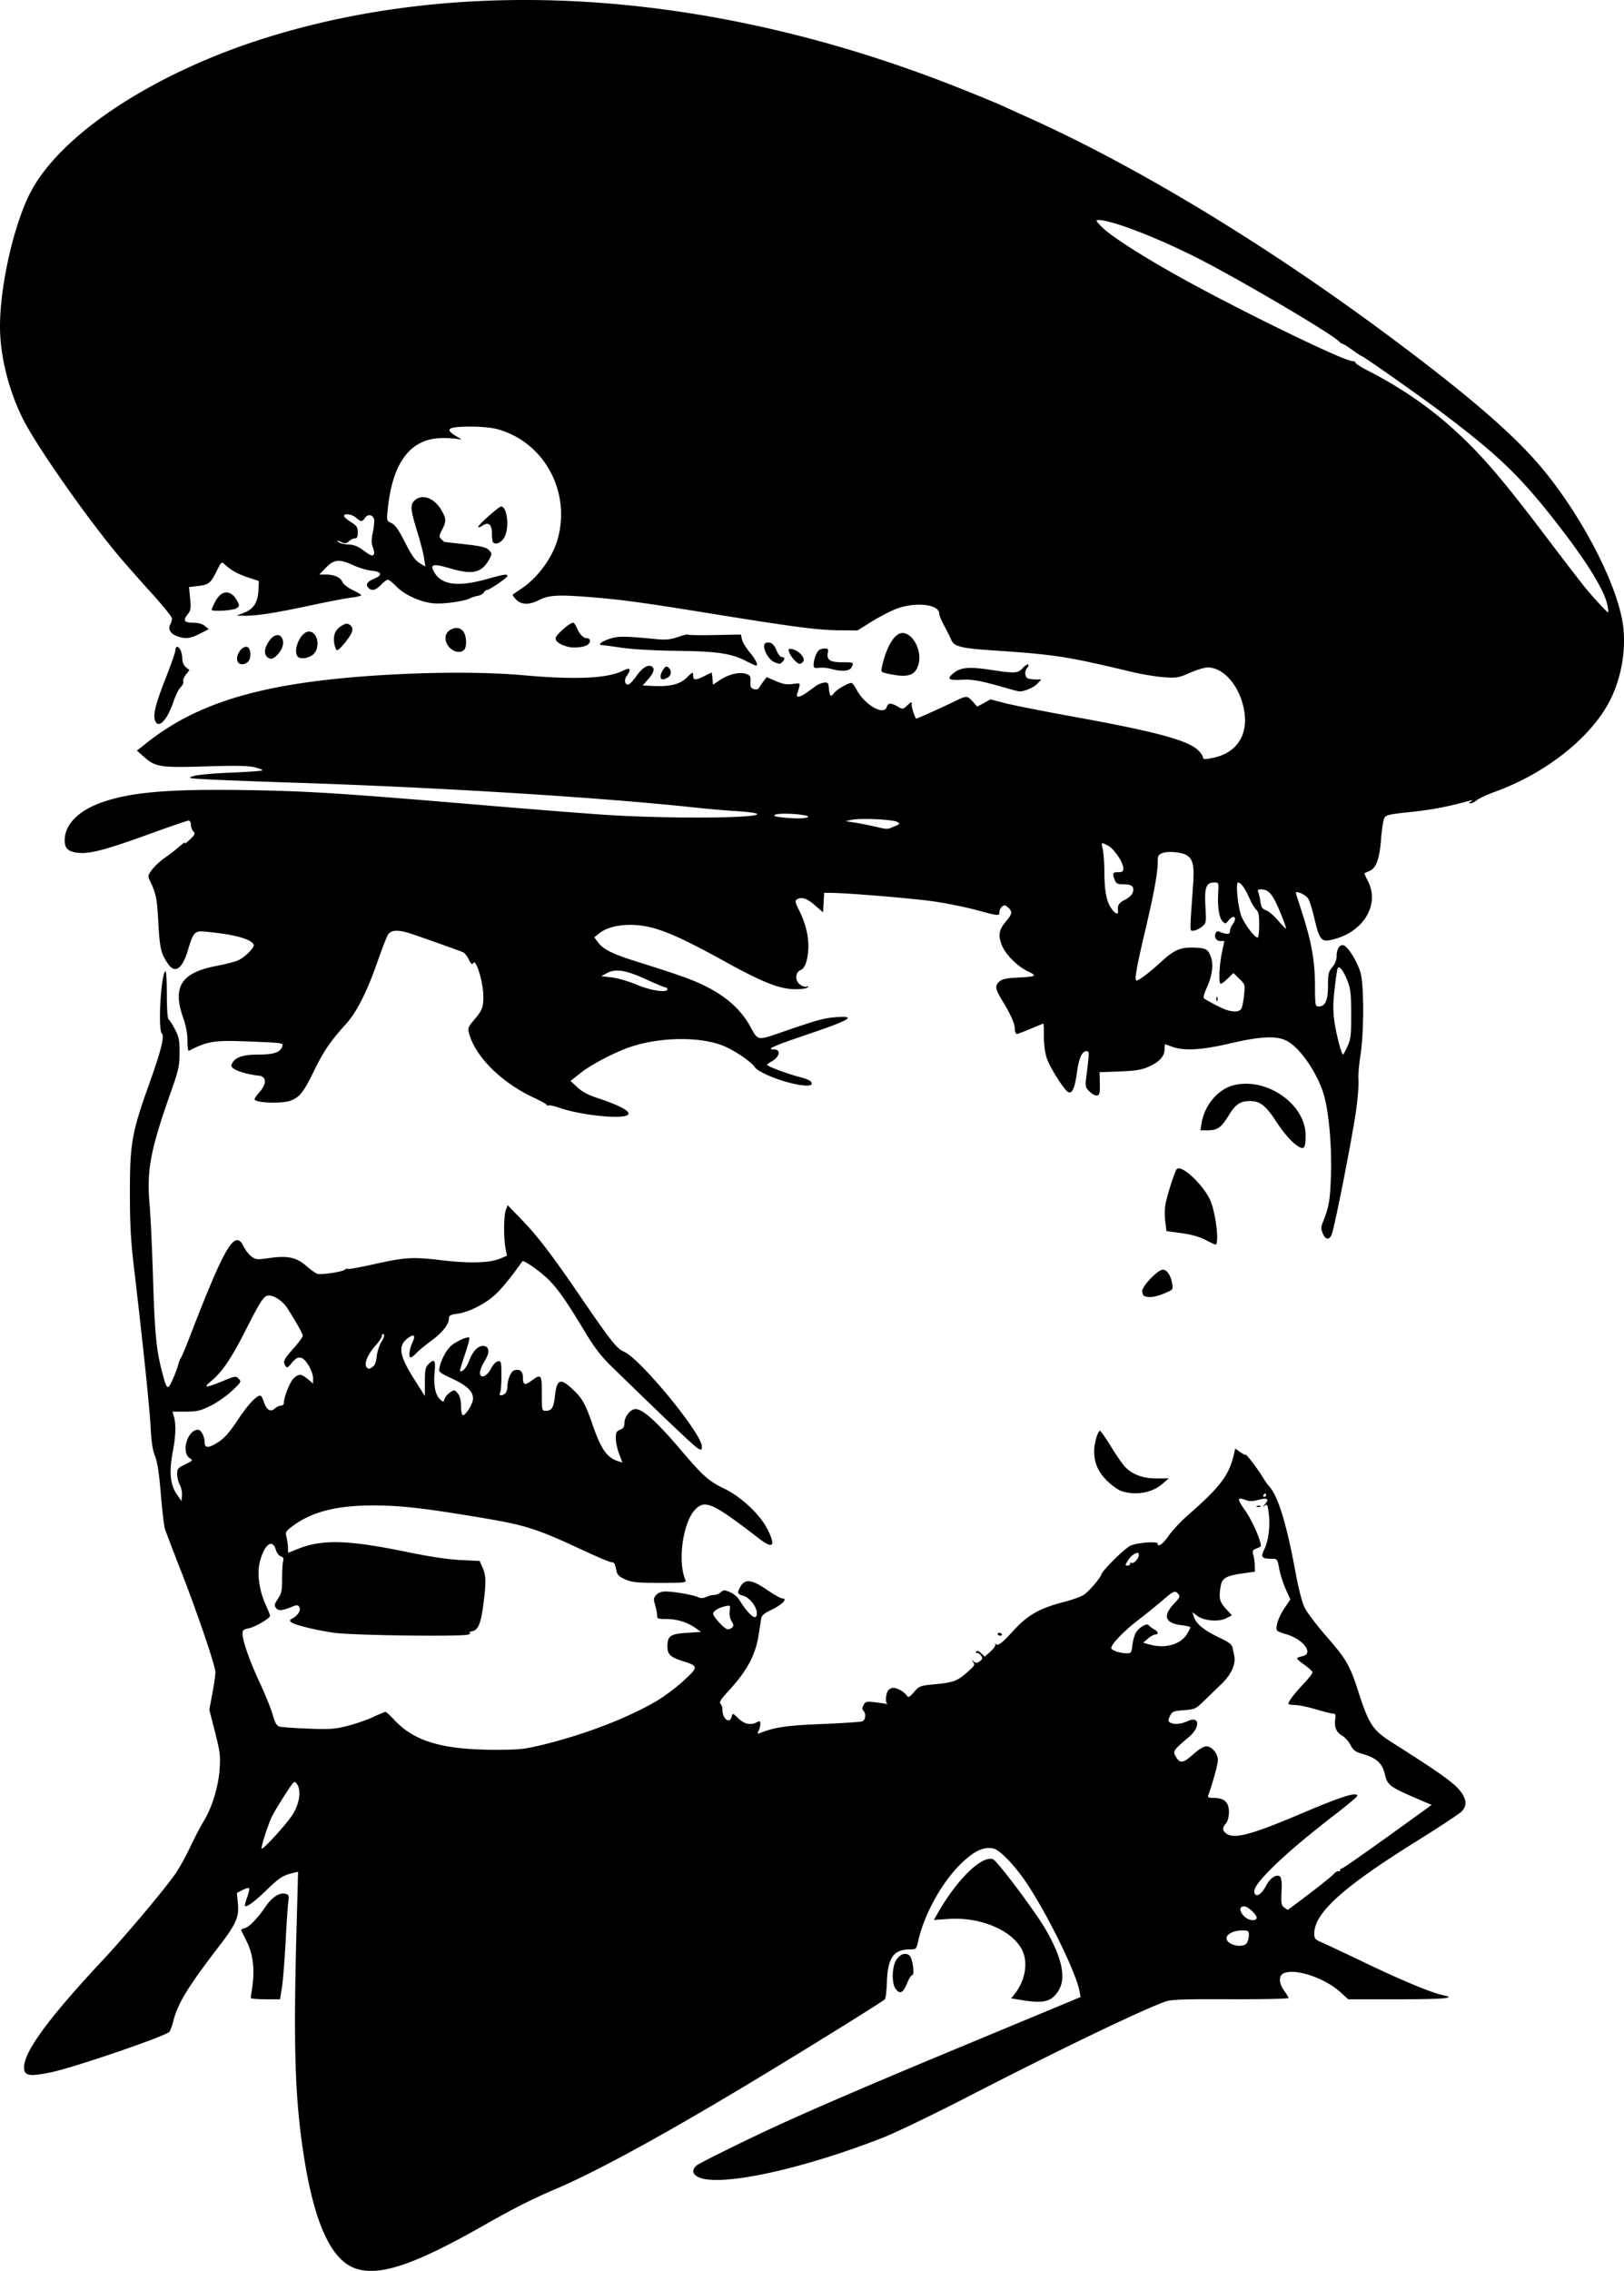<svg xmlns="http://www.w3.org/2000/svg" width="864.559" height="1208.594" viewBox="0 0 810.524 1133.057"><path d="M177.697 1131.936c-12.352-3.986-20.884-22.565-26.17-56.988-4.368-28.453-5.14-53.676-3.49-114.158l.733-26.878-2.487.603c-5.158 1.25-6.775 2.287-13.131 8.423-6.17 5.956-10.085 8.834-10.903 8.016-.2-.2.297-2.15 1.106-4.332.808-2.182 1.234-4.203.947-4.49-.288-.288-1.77.123-3.296.91l-2.771 1.433.505 5.411c.62 6.642-.947 10.19-9.294 21.04-15.617 20.3-20.684 28.585-22.97 37.562-.632 2.48-1.516 4.869-1.965 5.31-2.384 2.347-47.691 17.828-59.028 20.17-10.986 2.27-13.477 1.8-13.477-2.543 0-7.773 12.392-24.643 39.083-53.201 11.901-12.734 31.603-36.192 36.7-43.698 1.892-2.784 5.089-8.58 7.104-12.878 2.016-4.3 5.068-10.135 6.782-12.968 4.241-7.01 7.37-17.321 7.955-26.221.424-6.44.138-8.677-2.343-18.367l-2.825-11.033 1.547-8.218c.852-4.52 1.518-9.284 1.48-10.587-.097-3.419-9.146-29.967-17.358-50.924-3.886-9.916-7.42-19.189-7.854-20.606-.434-1.416-1.341-9.234-2.017-17.372-.862-10.394-1.725-16.014-2.902-18.888-1.186-2.896-1.825-7.103-2.187-14.395-.473-9.527-3.771-41.112-8.427-80.705-1.473-12.522-1.917-21-1.91-36.489 0-24.283.997-29.878 9.406-53.396 6.182-17.286 7.98-24.405 6.53-25.855-1.989-1.99-.51-28.696 1.718-31.031.467-.49.779 4.039.779 11.325 0 7.319.347 12.356.874 12.682.481.297 1.916 2.542 3.189 4.987 1.99 3.826 2.31 5.465 2.29 11.745-.028 6.586-.466 8.553-4.568 20.176-9.958 28.212-11.902 38.542-10.405 55.29.489 5.478 1.263 21.938 1.718 36.576.863 27.705 1.62 35.784 4.355 46.478 2.524 9.869 2.917 10.186 5.474 4.42 1.197-2.698 2.434-5.982 2.748-7.297.314-1.314.89-2.8 1.281-3.3.39-.5 2.458-5.433 4.594-10.96 17.646-45.657 22.506-53.735 26.863-44.656.83 1.73 2.555 3.917 3.832 4.862 2.164 1.599 2.803 1.649 9.315.728 8.823-1.248 13.182-.266 18.19 4.093 2.011 1.75 4.369 3.446 5.24 3.767 1.863.689 12.51-.87 13.917-2.036.533-.443 1.172-.604 1.42-.357.246.246 5.761-.733 12.255-2.177 16.46-3.662 19.854-3.875 34.403-2.16 14.178 1.672 23.923 1.414 29.238-.774l3.525-1.45-.698-3.606c-1.01-5.223-.923-16.405.15-19.218l.922-2.417 7.034 7.298c8.142 8.447 15.048 17.507 29.775 39.065 14.525 21.26 17.73 25.297 21.246 26.766 7.99 3.34 38.835 40.835 38.835 47.21 0 1.873-.18 1.972-1.932 1.048-1.66-.875-16.25-14.714-43.143-40.92-4.892-4.767-8.474-9.355-12.45-15.94-10.08-16.704-14.016-22.393-18.845-27.238-4.223-4.238-12.623-10.13-13.222-9.275-5.242 7.47-10.01 13.345-13.421 16.535-5.025 4.7-13.303 8.879-19.118 9.65-3.328.442-4.078.858-4.078 2.261 0 2.996-3.215 7.076-8.815 11.188-2.984 2.19-6.346 4.962-7.47 6.16-1.125 1.196-2.363 2.175-2.753 2.175-1.198 0-.787-4.07.732-7.258 1.8-3.771.966-4.752-2.1-2.47-5.242 3.903-4.503 8.671 3.23 20.855l5.156 8.12v-7.047c0-5.904.278-7.327 1.717-8.765 3.07-3.07 3.727-2.214 3.141 4.089-.607 6.533.375 11.254 2.796 13.445 1.555 1.408 1.662 1.392 2.207-.323.314-.992 1.558-2.45 2.764-3.24 2.104-1.378 2.257-1.356 3.798.548 1.074 1.326 1.607 3.358 1.607 6.13 0 2.281.365 4.373.812 4.65 1.197.74 5.198-5.582 5.198-8.212 0-3.605-3-6.476-10.367-9.924-6.745-3.158-6.856-3.26-6.301-5.833.796-3.694 3.27-8.3 5.65-10.52 2.318-2.162 8.374-4.901 9.141-4.134.284.283-.696 4.068-2.176 8.413-1.479 4.344-2.58 8.008-2.446 8.142 1.006 1.006 3.279-1.552 4.654-5.238 1.894-5.077 5.013-7.91 7.751-7.041 2.436.773 2.33 3.486-.303 7.76-1.164 1.889-2.128 4.33-2.142 5.426-.046 3.314 3.41 2.064 5.504-1.992 1.03-1.992 2.494-3.538 3.488-3.68 1.6-.23 1.713.249 1.709 7.297 0 4.15-.314 8.027-.695 8.618-.9 1.398 1.283 1.433 2.674.043.566-.567 1.03-2.055 1.03-3.306 0-3.508 1.694-7.561 3.385-8.098 2.74-.87 4.342.408 4.342 3.46 0 3.826.91 4.172 4.332 1.647 4.79-3.534 5.112-3.127 5.112 6.468 0 8.468.03 8.586 2.041 8.586 2.895 0 3.836-1.541 4.49-7.355.942-8.39 2.626-9.123 8.508-3.702 5.092 4.694 6.554 7.244 10.237 17.863 4.365 12.585 7.235 16.633 13.076 18.445l1.863.578-1.648-4.338c-.907-2.386-1.648-5.889-1.648-7.785 0-2.886.348-3.578 2.146-4.262 1.606-.61 2.146-1.44 2.146-3.297 0-3.199 2.997-7.006 5.514-7.006 3.68 0 10.707 6.346 22.819 20.606 10.844 12.767 13.798 15.397 21.376 19.033 8.629 4.14 18.032 12.985 21.767 20.473 4.157 8.336 2.72 9.873-4.228 4.524-22.861-17.6-26.733-19.428-31.555-14.898-6.378 5.992-9.355 26.084-5.257 35.475.61 1.394-.301 1.502-12.672 1.502-11.31 0-13.92-.254-17.237-1.675-2.971-1.274-4.034-2.25-4.435-4.078-.904-4.113-1.15-4.55-2.563-4.55-.756 0-6.853-2.551-13.55-5.67-23.989-11.174-28.989-12.777-51.72-16.583-28.521-4.774-40.078-6.08-53.834-6.08-17.809 0-30.23 3.132-39.576 9.976-3.902 2.857-4.128 3.229-3.507 5.769.365 1.493.696 3.887.736 5.319l.072 2.604 4.925-1.99c12.055-4.869 25-4.503 54.316 1.538 11.134 2.294 20.54 3.706 26.752 4.015l9.58.477 1.475 3.27c1.718 3.81 1.828 7.09.57 17.102-1.36 10.815-2.618 14.03-5.753 14.7-1.416.304-1.995.622-1.287.707.829.1.603.432-.631.928-2.809 1.13-57.562.437-66.766-.845-9.16-1.275-19.941-3.923-21.609-5.307-.986-.818-.872-1.148.673-1.936 2.671-1.361 4.296-4.117 3.34-5.664-.674-1.09-1.188-1.108-3.615-.123-5.05 2.05-6.885 2.188-8.043.604-.907-1.24-.745-1.978.993-4.538 1.769-2.607 2.076-4.085 2.086-10.022 0-3.83.235-7.795.508-8.812.361-1.345.04-1.994-1.181-2.381-.923-.293-2.034-1.776-2.47-3.297-1.72-5.996-6.096-2.308-8.15 6.87-1.247 5.574.043 14.011 3.178 20.778 1.152 2.485 2.094 4.875 2.094 5.31 0 1.284-7.521 5.677-10.757 6.284-2.397.45-2.98.954-2.98 2.576 0 3.6 3.491 13.549 8.612 24.538 2.754 5.912 5.668 13.126 6.476 16.03 1.08 3.887 1.946 5.427 3.278 5.838.995.307 7.421.774 14.279 1.037 10.913.42 13.373.252 19.716-1.353 3.987-1.008 9.72-2.99 12.74-4.403 3.022-1.414 5.829-2.57 6.238-2.57.41 0 2.328 1.717 4.262 3.816 10.008 10.856 24.113 15.054 50.63 15.066 11.866 0 14.47-.272 23.738-2.536 21.079-5.147 43.19-13.693 57.201-22.109 3.766-2.261 9.715-6.779 13.22-10.04 7.237-6.731 7.217-7.053-.598-9.535-6.217-1.973-7.727-3.392-7.727-7.257 0-5.323 1.408-6.333 9.563-6.862l7.179-.467-2.734-1.95c-3.998-2.852-9.303-4.49-14.545-4.49-4.139 0-4.614-.188-4.614-1.831 0-1.008-.448-3.325-.994-5.15-.862-2.875-.787-3.545.562-5.036.989-1.092 2.645-1.72 4.544-1.72 4.084 0 13.92 1.698 16.271 2.808 1.383.653 2.542.628 4.119-.09 1.207-.55 3.014-1 4.018-1 1.003 0 2.489-.603 3.302-1.338 1.317-1.192 1.808-1.2 4.508-.072 1.666.696 3.717 2.36 4.558 3.699 5.124 8.16 8.908 11.07 8.908 6.852 0-3.134-3.55-7.75-6.672-8.675-3.041-.902-3.25-1.389-1.785-4.172 2.356-4.476 5.63-4.2 13.46 1.136 3.461 2.357 6.841 4.287 7.513 4.287 3.264 0 .109 3.236-5.87 6.02-2.668 1.243-4.202 2.54-4.42 3.737-.183 1.008-.773 4.729-1.312 8.268-1.561 10.249-5.835 18.203-15.24 28.361-3.64 3.931-4.58 5.452-3.834 6.199.544.544.989 1.903.989 3.02 0 4.597 3.588 7.283 4.593 3.439.491-1.878.554-1.862 3.36.858 2.987 2.895 6.175 3.542 9.275 1.884 1.397-.748 1.66-.602 1.66.915 0 .992-.397 2.545-.882 3.452-.814 1.522-.7 1.579 1.503.738 6.97-2.659 13.022-3.5 30.288-4.203 10.152-.415 19.135-1.015 19.961-1.334 1.674-.646 2.014-3.834.565-5.284-.679-.678-.654-1.469.089-2.855.927-1.734 1.463-1.866 5.587-1.381 2.509.294 5.077.666 5.707.825.63.16.857.129.503-.07-.938-.525-.788-4.354.246-6.284.488-.914 1.755-1.66 2.813-1.66 2.073 0 5.723 2.163 6.89 4.082.552.909 1.35.451 3.447-1.974 2.674-3.094 2.9-3.174 11.301-3.992 8.945-.872 10.617-1.604 16.929-7.411 1.947-1.792 2.165-2.389 1.287-3.515-.909-1.166-.866-1.208.301-.298 1.087.847 1.687.814 3.005-.164 1.339-.994 1.46-1.513.654-2.775-.547-.855-1.445-1.447-1.996-1.317-.552.128-.74-.19-.419-.709.389-.628 1.2-.369 2.425.776l1.841 1.72 2.774-2.487c1.526-1.368 2.651-2.982 2.502-3.587-.149-.605-.109-.811.089-.457.897 1.605 2.909.158 8.854-6.365 7.26-7.967 13.061-11.235 25.763-14.513 3.982-1.028 8.292-2.614 9.578-3.523 2.599-1.839 8.094-8.259 8.538-9.976.514-1.986 11.374-12.792 14.452-14.379 3.047-1.571 13.737-2.405 13.737-1.072 0 2.038 2.69.094 5.485-3.964 1.758-2.551 5.975-7.071 9.373-10.044 16.6-14.525 20.897-20.256 23.297-31.075l.533-2.4 2.55 1.815c1.401.998 2.548 1.566 2.548 1.26 0-.886 5.73 6.516 8.312 10.741 1.3 2.125 2.871 4.387 3.493 5.026 4.31 4.434 8.73 18.72 13.04 42.154 1.649 8.965 3.381 15.71 4.741 18.46 1.178 2.383 5.972 8.714 10.653 14.069 10.073 11.523 11.9 14.668 16.071 27.657 5.32 16.56 7.205 19.39 17.098 25.652 25.347 16.043 31.969 20.89 34.826 25.488 2.183 3.516 2.101 6.189-.27 8.718-1.062 1.134-10.918 7.654-21.902 14.49-37.3 23.21-51.719 36.185-51.719 46.536 0 2.449.43 2.95 3.773 4.382 2.075.89 12.217 5.665 22.537 10.613 17.834 8.55 32.574 14.64 38.125 15.749 7.004 1.401.197 2.01-22.484 2.01h-25.017l-3.668-3.381c-7.992-7.368-23.294-12.402-28.777-9.468-2.326 1.245-2.11 5.036.486 8.555 1.18 1.6 2.146 3.24 2.146 3.646 0 .405-13.04.685-28.976.62-23.459-.093-29.63.124-32.41 1.137-12.844 4.68-53.972 24.5-99.165 47.785-16.763 8.638-35.695 17.74-42.07 20.227-40.326 15.736-80.404 24.404-91.464 19.783-3.387-1.415-3.895-3.67-1.347-5.975.897-.812 14.13-7.468 29.406-14.79 18.728-8.978 49.682-22.428 95.028-41.29l67.253-27.976-.573-3.086c-1.66-8.944-15.361-37.052-25.789-52.909-5.992-9.113-13.607-17.216-16.956-18.044-4.995-1.234-10.027 1.174-16.995 8.133-9.181 9.17-17.741 24.77-20.646 37.627-1.015 4.49-1.031 4.507-4.359 4.507-8.008 0-10.984 4.323-11.362 16.508-.132 4.199-.582 7.97-1.002 8.38-1.5 1.464-41.577 26.312-68.59 42.526-43.516 26.118-75.304 43.428-95.935 52.24-11.848 5.06-20.474 9.429-35.769 18.114-34.419 19.545-51.676 25.383-63.632 21.524zm444.717-162.67c.489-.914.889-2.653.889-3.864 0-2.022-.302-2.203-3.673-2.203-3.874 0-7.488 1.865-7.488 3.863 0 3.464 8.609 5.31 10.272 2.203zm4.7-11.991c.8-1.295-4.043-6.096-6.149-6.096-2.524 0-2.565 2.245-.089 4.881 1.87 1.99 5.34 2.666 6.237 1.215zm26.402-12.429c5.813-4.427 11.296-8.861 12.186-9.853.89-.992 1.952-1.597 2.36-1.344.41.252.745.052.745-.45 0-.5.376-.908.836-.908.684 0 15.611-10.532 41.222-29.084l3.66-2.652-4.185-1.788c-17.22-7.354-17.786-7.76-19.23-13.781-1.24-5.162-4.198-7.859-10.696-9.748-4-1.163-4.979-1.865-6.368-4.572-.903-1.758-2.835-3.893-4.294-4.745-2.875-1.678-3.927-4.308-3.336-8.336.288-1.964.043-2.565-1.04-2.565-.78 0-4.645-.966-8.59-2.146-3.943-1.181-8.648-2.147-10.453-2.147-1.806 0-3.283-.3-3.283-.668 0-1.177 2.742-4.783 7.442-9.785 2.518-2.68 4.578-5.297 4.578-5.813 0-.518-1.739-2.166-3.864-3.664-2.125-1.498-3.863-2.987-3.863-3.31 0-.321 1.159-.817 2.575-1.1 6.027-1.206.649-8.536-8.08-11.013-1.93-.548-3.848-1.288-4.262-1.646-1.342-1.16.314-6.602 3.406-11.197l3.02-4.489-2.29-5.103c-1.259-2.806-2.72-7.372-3.248-10.146-.952-5.012-.977-5.044-3.982-5.057-4.803-.029-5.388-.824-3.457-4.747 2.085-4.236 2.985-11.615 2.192-17.961-.545-4.362-.75-4.74-2.04-3.743-1.023.789-.964.555.206-.815 2.244-2.63 1.165-3.303-3.358-2.093-2.617.7-4.505.753-6.038.171-4.72-1.794-4.787-.917-.41 5.315 3.407 4.853 7.736 14.678 7.736 17.56 0 .197-1.006.742-2.236 1.21-1.936.736-2.146 1.165-1.561 3.198.371 1.292.701 3.7.734 5.353l.057 3.005-6.44.915c-7.942 1.128-9.976 2.337-10.635 6.32-.992 6-.608 7.694 2.533 11.172l3.06 3.386-2.77 1.433c-3.732 1.93-11.093 1.33-14.489-1.18l-2.5-1.85.89 2.558c1.199 3.437 5.046 6.537 12.544 10.107 4.957 2.36 6.33 3.432 6.705 5.23.26 1.244.628 3.02.817 3.945.842 4.112-1.537 9.328-6.387 14.004-2.636 2.541-6.66 6.426-8.94 8.633-3.926 3.797-4.455 4.035-9.867 4.442-5.266.395-5.81.624-6.895 2.894-.994 2.08-.995 2.581 0 3.207 1.857 1.176 5.576.89 8.876-.684 5.887-2.807 6.389 3.008.678 7.85-7.572 6.418-8.12 7.14-7.01 9.246 2.274 4.319 3.798 4.216 9.176-.62 2.702-2.43 5.104-3.864 6.47-3.864 2.719 0 5.732 3.649 5.732 6.94 0 1.959-2.947 12.595-4.9 17.683-.316.824.505 1.134 2.996 1.134 5.149 0 7.505 2.299 7.402 7.223-.05 2.36-.652 4.57-1.503 5.51-1.824 2.016-1.799 3.532.083 4.96 3.938 2.989 12.533.724 37.448-9.868 20.303-8.632 28.018-11.064 28.018-8.832 0 .39-4.926 4.52-10.947 9.176-14.903 11.528-25.203 20.284-32.39 27.537-6.61 6.671-8.685 9.812-7.874 11.924.814 2.123 3.647.194 5.74-3.906 1.967-3.858 5.396-6.013 7.006-4.403.556.557.882 2.946.752 5.515-.394 7.753-.27 8.698 1.308 9.85.843.617 1.628 1.121 1.746 1.121.118 0 4.97-3.623 10.783-8.05zm-26.081-193.44c.62-.25 1.36-.218 1.645.069.286.286-.223.488-1.126.45-1-.04-1.204-.242-.52-.518zM145.733 905.85c3.653-5.394 4.78-12.429 2.51-15.67-1.312-1.872-1.41-1.786-6.003 5.293-2.568 3.958-5.446 8.742-6.397 10.63-1.806 3.59-5.386 14.492-5.315 16.189.058 1.394 11.52-11 15.205-16.442zm419.452-85.135c.278-2.34 1.107-5.174 1.843-6.297 1.727-2.636 5.515-4.727 6.32-3.49.323.499 1.457 1.363 2.52 1.923 2.175 1.146 2.57 2.674.691 2.674-.682 0-2.314.924-3.626 2.053l-2.387 2.053 3.412.947c7.591 2.108 15.277-.072 18.416-5.218.952-1.562 1.733-3.085 1.734-3.385 0-.3-2.082-.805-4.631-1.124-8.158-1.02-9.27-4.718-3.291-10.956 2.571-2.684 2.876-3.39 1.948-4.508-1.651-1.989-2.316-1.722-8.057 3.24-2.905 2.512-8.451 6.989-12.324 9.948-6.693 5.116-13.135 11.824-13.135 13.677 0 1.123 4.02 2.564 7.393 2.65 2.573.065 2.689-.087 3.174-4.187zm-199.679-8.74c.727-.726.637-1.489-.352-2.999-.805-1.228-1.187-3.221-.971-5.066.349-2.99.31-3.033-2.239-2.473-3.062.672-5.468 2.063-6.01 3.472-.492 1.284 5.684 8.04 7.35 8.04.686 0 1.686-.438 2.222-.974zm198.556-31.794c0-.551.258-.743.574-.428.875.875 3.719-2.06 3.719-3.837 0-1.328-.303-1.427-2.005-.652-1.102.502-2.67 2.04-3.482 3.416-1.303 2.204-1.32 2.503-.144 2.503.735 0 1.337-.451 1.337-1.002zM89.756 740.928c-.736-1.423-1.338-3.882-1.338-5.464 0-2.572.422-3.082 3.986-4.813 3.905-1.897 3.948-1.962 2.146-3.225-4.246-2.973-.912-14.006 4.247-14.056 1.58-.029 3.358 3.409 3.358 6.467 0 2.901 2.194 2.732 7.152-.552 2.866-1.898 5.592-5.06 9.539-11.065 5.216-7.936 10.15-12.94 11.476-11.637.327.321 1.007 1.787 1.51 3.256 1.277 3.722 3.266 4.83 5.327 2.965.89-.807 2.266-1.467 3.055-1.467.789 0 1.435-.51 1.435-1.132 0-2.91 2.912-10.444 4.747-12.278 2.604-2.605 3.938-2.572 7.207.18l2.641 2.222v-2.776c0-1.55-1.042-4.427-2.36-6.514-2.909-4.603-5.208-4.866-8.315-.95-1.84 2.32-2.356 2.573-3.054 1.502-1.445-2.216-.998-3.222 3.856-8.661 2.597-2.911 4.722-5.797 4.722-6.415 0-1.038-2.443-5.449-7.48-13.504-2.25-3.602-6.536-6.613-9.418-6.618-2.452 0-3.87 2.124-11.735 17.598-7.057 13.885-11.7 20.713-17.08 25.113-4.303 3.52-2.853 3.534 5.595.057 6.367-2.621 6.74-2.678 8.156-1.234 1.41 1.438 1.238 1.743-3.44 6.124-2.706 2.535-7.536 5.883-10.731 7.439-5.004 2.437-6.716 2.831-12.343 2.841h-6.532l.737 2.57c1.106 3.856.895 9.727-.637 17.726-1.842 9.612-1.237 16.073 1.942 20.758l2.437 3.592.266-2.736c.146-1.505-.337-3.9-1.073-5.323zm542.133 5.054c0-.472-.17-.858-.379-.858s-.618.386-.91.858c-.291.473-.122.859.38.859.5 0 .909-.386.909-.859zm-443.87-69.214c.24-2.306 1.314-5.611 2.388-7.345 1.225-1.977 1.623-3.355 1.067-3.7-.488-.3-.887.055-.887.789 0 .735-1.35 2.83-3 4.657-3.975 4.4-6.041 9.268-4.646 10.948.88 1.06 1.282 1.066 2.833.04 1.292-.854 1.932-2.393 2.244-5.389zM510.962 998.1l-6.308-.988 1.83-2.32c5.272-6.682 6.753-15.747 3.588-21.953-5.023-9.846-20.933-16.495-36.79-15.376l-7.216.51 2.328-4.041c9.42-16.347 21.528-28.094 27.127-26.317 2.078.659 21.446 26.472 26.529 35.355 8.129 14.208 10.14 24.006 6.213 30.279-3.373 5.388-7.134 6.442-17.301 4.85zm-385.729-1.202c-.057-.355-.04-.985.037-1.402 2.125-11.54 1.443-19.648-2.28-27.091a485.485 485.485 0 01-2.63-5.308c-.137-.303.681-.786 1.822-1.072 2.249-.565 6.284-4.77 10.613-11.061 3.082-4.48 6.792-6.807 9.659-6.057 1.669.436 1.867.921 1.471 3.603-.252 1.704-.872 10.825-1.38 20.27-.506 9.444-1.337 19.779-1.846 22.966l-.924 5.795h-7.22c-3.971 0-7.266-.29-7.322-.643zm321.683-4.7c-1.922-2.743-1.755-10.703.296-14.066 1.861-3.052 4.502-4.068 6.596-2.537 1.635 1.195 2.882 9.927 1.418 9.927-.481 0-1.531 1.64-2.334 3.646-2.116 5.29-3.797 6.142-5.976 3.03zm51.036-176.815c0-.394.363-.715.808-.715.444 0 1.006.321 1.25.715.243.393-.12.715-.808.715-.688 0-1.25-.322-1.25-.715zM559.769 744c-1.652-.52-4.963-2.898-7.357-5.281-4.532-4.514-6.455-9.151-6.314-15.226.086-3.689 1.918-9.743 2.902-9.585.421.069 2.856 3.545 5.411 7.727 2.555 4.182 5.675 8.717 6.933 10.077 3.679 3.975 9.124 6.005 15.998 5.964l5.983-.037-3.17 2.74c-5.184 4.48-13.162 5.897-20.386 3.62zm11.376-97.322c-.59-.238-1.073-1.362-1.073-2.496 0-2.557 7.811-10.672 10.272-10.672 2.066 0 3.942 2.783 4.665 6.921.529 3.025.486 3.078-3.998 4.937-4.353 1.804-7.58 2.233-9.866 1.31zm30.694-27.931c-3.174-1.653-7.173-2.793-12.196-3.477l-7.474-1.019-.571-4.575c-.315-2.516-.322-6.2-.03-8.186.655-4.245 4.692-16.996 5.744-18.14 2.411-2.621 14.184 8.68 17.066 16.383 2.555 6.83 4.06 20.134 2.41 21.301-.131.095-2.366-.935-4.963-2.287zm58.338-3.373c-.9-2.172-.904-3.193-.029-5.366 3.149-7.784 3.704-10.976 4.121-23.72.505-15.405-1.247-33.53-4.016-41.554-3.79-10.98-11.798-22.216-18.136-25.45-5.083-2.592-13.07-2.216-28.144 1.324-14.046 3.3-22.968 3.823-28.88 1.693-1.89-.68-3.531-1.243-3.65-1.25-.116 0-.214 1.094-.214 2.447 0 3.496-2.664 6.436-7.91 8.73-3.626 1.585-6.55 2.062-14.538 2.368l-10 .384.126 5.665c.106 4.739-.117 5.715-1.356 5.967-.816.165-2.504-.72-3.752-1.969-2.063-2.062-2.219-2.674-1.71-6.713 1.632-12.925 1.64-13.458.201-13.458-2.248 0-3.81 3.45-4.785 10.572-1.311 9.567-2.984 12.024-5.812 8.531-3.591-4.435-8.058-12.001-9.309-15.768-.828-2.495-1.412-6.953-1.397-10.678.029-3.517-.1-6.394-.255-6.394s-3.004 1.16-6.333 2.576c-3.33 1.416-6.46 2.575-6.959 2.575-.498 0-.914-1.062-.924-2.36-.03-2.768-1.994-7.242-6.316-14.331-3.57-5.855-3.784-7.33-1.382-9.504 1.29-1.168 3.517-1.652 8.8-1.912 9.709-.477 10.284-.82 5.312-3.168-5.034-2.378-10.937-8.236-12.794-12.699-2.086-5.012-1.691-7.802 1.676-11.832 3.465-4.147 3.647-5.164 1.304-7.283-1.392-1.26-1.937-1.343-3.005-.458-.717.595-1.304 1.808-1.304 2.694 0 2.082-.393 2.049-11.59-.988-5.194-1.409-14.66-3.324-21.035-4.255-10.406-1.52-43.584-4.28-51.685-4.298h-3.177l-.258 4.868-.258 4.869-4.13-3.58c-4.016-3.483-6.686-4.318-9.037-2.828-.92.584-.727 1.557.978 4.923 4.591 9.068 5.934 17.756 3.957 25.607-.643 2.556-1.578 4.004-3.005 4.654-2.89 1.317-2.867 5.57.037 7.474 1.16.76 2.572 1.095 3.138.746.65-.403.804-.272.416.355-.36.582-2.882.991-6.118.991-7.672 0-16.201-3.302-34.158-13.226-26.738-14.777-36.623-18.68-47.808-18.873-6.616-.114-12.513 1.435-15.962 4.195l-2.498 1.998 1.798 2.436c2.593 3.513 7.185 5.853 18.379 9.368 23.111 7.256 29.16 9.434 36.223 13.04 9.874 5.043 16.982 11.552 21.394 19.591 4.008 7.303 3.357 7.193 16.22 2.755 17.297-5.968 20.508-6.855 26.516-7.32 10.815-.839 7.33 1.323-13.478 8.36-17.666 5.973-21.61 7.726-17.382 7.726 3.608 0 2.86 3.817-1.171 5.975-1.217.651-2.213 1.41-2.213 1.687 0 .74 9.879 4.448 16.313 6.123 3.677.957 5.675 1.929 5.858 2.849.212 1.067-.396 1.393-2.576 1.383-7.197-.031-23.15-5.686-25.693-9.105-2.582-3.473-11.29-9.16-17.255-11.271-11.4-4.033-29.99-3.692-44.04.807-7.869 2.52-20.03 8.795-25.692 13.256l-5.081 4.003 3.41 3.181c2.422 2.26 5.51 3.873 10.662 5.572 11.244 3.706 16.662 6.84 14.356 8.304-3.343 2.121-23.331.002-33.734-3.578-2.7-.929-5.216-1.498-5.593-1.266-.376.232-.814.106-.972-.277-.158-.387-2.917-1.924-6.13-3.416-16.778-7.795-29.89-20.952-32.806-32.92-.424-1.737.029-2.921 1.939-5.151 4.784-5.568 5.371-6.92 5.371-12.376 0-4.938-1.71-12.587-3.618-16.179-.644-1.213-1.028-1.346-1.532-.53-.463.749-1.123.137-2.12-1.964-.797-1.679-2.095-3.31-2.884-3.624-3.485-1.387-23.264-8.406-26.764-9.498-5.792-1.808-9.176-1.582-10.64.707-.68 1.063-3.046 7.136-5.258 13.497-5.164 14.85-10.38 25.182-15.659 31.016-7.82 8.643-11.206 13.59-15.942 23.295-5.172 10.597-7.106 13.127-11.407 14.924-4.266 1.782-18.365 1.317-18.365-.606 0-.395 1.186-2.068 2.636-3.719 3.524-4.014 3.3-7.68-.49-8.02-4.348-.391-10.202-1.963-12.249-3.29-1.585-1.027-1.78-1.572-1.047-2.94 1.611-3.01 5.447-4.27 13.04-4.284 7.688 0 10.85-1.07 11.911-3.976.667-1.825.533-1.848-14.386-2.47-19.715-.82-22.256-.462-32.255 4.56-.354.178-.652-2.123-.662-5.113 0-3.554-.754-7.52-2.143-11.448-5.45-15.42-.892-22.476 16.666-25.795 3.964-.75 8.692-1.957 10.507-2.683 3.562-1.425 8.829-6.739 8.003-8.075-1.75-2.833-9.536-4.909-23.69-6.315-5.77-.574-6.311-.03-9.167 9.446-2.785 9.23-6.408 11.62-9.906 6.535-3.496-5.08-4.08-7.61-4.804-20.763-.656-11.942-1.09-14.119-4.062-20.382-1.285-2.706-1.248-2.916 1.038-5.912 1.303-1.709 4.126-4.316 6.274-5.792 2.148-1.477 5.449-4.038 7.336-5.69 1.887-1.654 3.107-2.426 2.71-1.718-.395.708.667-.029 2.36-1.618 2.678-2.526 2.919-3.067 1.847-4.14-.679-.678-1.234-2.171-1.234-3.318 0-1.168-.505-2.085-1.148-2.085-.631 0-9.213 2.937-19.071 6.526-21.615 7.871-30.041 10.125-35.79 9.573-5.277-.507-7.092-2.22-6.978-6.584.195-7.434 6.502-14.053 17.28-18.134 14.547-5.509 34.052-7.246 73.924-6.586 30.697.509 46.824 1.538 117.31 7.488 22.194 1.873 49.238 4.013 60.1 4.755 31.592 2.158 80.91 1.822 76.719-.524-.694-.388-5.297-.947-10.229-1.242-4.932-.294-13.99-1.078-20.128-1.742-47.018-5.08-128.073-10.105-200.904-12.457-16.055-.518-34.6-1.22-41.211-1.562-11.434-.589-11.853-.673-8.586-1.727 1.889-.61 10.273-1.379 18.63-1.709 8.358-.33 15.43-.834 15.715-1.12.286-.286-1.45-.991-3.858-1.569-3.217-.772-9.661-.885-24.302-.428-22.664.709-25.18.323-30.879-4.734l-3.53-3.132 4.668-3.715c27.07-21.545 61.845-31.142 124.437-34.341 23.725-1.213 47.072-1.058 63.534.422 26.245 2.36 42.29 1.63 50.011-2.277 3.585-1.813 4.26-.885 1.855 2.548-1.467 2.095-1.097 4.456.694 4.425.605 0 2.453-1.946 4.105-4.3 2.896-4.126 5.779-5.9 7.678-4.726 1.603.99.977 3.159-1.835 6.356l-2.742 3.118 6.161.252c7.74.317 12.628-.975 15.838-4.185 2.972-2.97 3.233-3.035 3.233-.789 0 2.166 1.331 2.166 5.58 0 1.853-.944 3.457-1.717 3.564-1.717.11 0 .316 1.36.463 3.023l.266 3.023 3.152-2.15c4.384-2.989 9.99-4.386 13.198-3.29 2.236.766 2.516 1.236 2.355 3.947-.149 2.494.172 3.19 1.686 3.672 1.317.418 2.132.148 2.759-.913.49-.828 1.511-2.304 2.27-3.279l1.381-1.773 4.578 1.97c3.492 1.501 5.479 1.845 8.37 1.449 3.672-.503 3.776-.454 3.275 1.543-.286 1.135-.754 2.678-1.043 3.43-.787 2.052 1.528 1.697 4.898-.75l4.635-3.364c.944-.686 2.683-1.374 3.863-1.53 1.833-.244 2.183.09 2.398 2.29.447 4.57.95 5.227 2.411 3.142 1.273-1.818 7.098-5.288 8.877-5.288.48 0 1.622 1.448 2.534 3.22 3.933 7.63 13.687 13.308 15.118 8.8.669-2.109 2.081-2.168 5.458-.23 2.532 1.454 2.642 1.44 4.791-.578 2.169-2.038 2.2-2.041 2.2-.24 0 1.429 1.08 4.813 2.186 6.852.12.22 13.837-5.965 20.566-9.272 4.497-2.21 5.158-2.143 7.773.792l2.206 2.475 3.304-1.81 3.303-1.809 7.161 1.866c3.939 1.027 19.91 4.183 35.494 7.015 39.124 7.11 54.782 11.27 60.486 16.07 1.379 1.16 2.628 2.806 2.777 3.659.246 1.417.685 1.466 5.118.573 13.186-2.658 18.901-13.546 14.579-27.775-3.1-10.203-10.203-17.335-17.266-17.335-1.502 0-5.485 1.208-8.85 2.685-5.685 2.495-6.608 2.651-13.022 2.194-3.797-.269-11.154-1.504-16.348-2.741-32.682-7.786-37.62-8.542-69.973-10.711-14.668-.984-18.457-1.96-19.702-5.082-.489-1.226-2.043-4.354-3.453-6.95-1.41-2.598-2.573-5.39-2.583-6.206-.063-4.912-12.624-6.096-22.26-2.099-3.024 1.255-8.432 4.12-12.02 6.366l-6.52 4.085-9.445-.089c-10.523-.097-22.66-1.693-64.821-8.518-34.35-5.561-44.915-6.97-61.634-8.217-14.158-1.056-18.405-.732-23.333 1.782-4.713 2.405-8.682 2.26-11.19-.41-1.107-1.179-1.85-2.275-1.652-2.436.198-.16 2.138-1.494 4.31-2.96 8.594-5.806 15.828-15.877 18.346-25.546 6.178-23.72-7.52-47.966-30.564-54.1-2.535-.675-8.086-1.226-12.336-1.225-12.344.003-14.124 1.157-7.66 4.969 2.202 1.298 2.624 1.771 1.22 1.367-1.18-.34-4.85-.62-8.155-.622-16.001 0-25.137 11.792-27.544 35.591-.573 5.657-.56 5.704 1.893 6.869 1.834.87 3.573 3.353 6.762 9.65 3.215 6.35 5.024 8.924 7.205 10.25l2.912 1.77-.623-4.152c-.342-2.284-1.756-7.833-3.14-12.332-3.68-11.956-3.915-14.18-1.727-16.369 3.62-3.62 9.84-1.528 13.37 4.493 2.626 4.482 2.682 5.657.471 9.99-1.547 3.034-1.582 3.474-.368 4.688.737.737 1.41 1.357 1.494 1.377.083.029 4.73.552 10.325 1.18 8.013.901 10.535 1.508 11.885 2.857 1.581 1.582 1.614 1.903.427 4.186-3.731 7.174-8.257 8.35-19.456 5.054-8.938-2.63-10.623-2.228-8.157 1.946 3.72 6.3 11.83 7.331 26.164 3.33 8.792-2.453 10.303-2.68 10.303-1.54 0 .849-9.002 6.99-10.247 6.99-.456 0-1.14.554-1.52 1.232-.379.678-1.716 1.42-2.972 1.647-1.255.226-2.992.78-3.86 1.229-3.003 1.551-13.347 2.982-18.306 2.533-6.47-.587-14.407-4.195-18.54-8.428-1.808-1.85-3.715-3.365-4.24-3.365-.523 0-2.063 1.16-3.42 2.576-2.702 2.82-4.806 3.256-6.408 1.325-1.367-1.647-.462-2.95 3.079-4.43 4.24-1.771 3.716-3.467-1.219-3.94-2.265-.218-6.368-1.427-9.118-2.686-7.125-3.262-9.714-3.047-13.808 1.145l-3.353 3.435h3.123c4.372 0 7.388 1.33 8.487 3.741.528 1.158 2.777 2.92 5.141 4.028 2.312 1.082 4.203 2.235 4.203 2.562 0 .326-2.17.848-4.823 1.16-2.652.312-11.828 2.072-20.39 3.91-17.278 3.712-26.983 5.228-33.017 5.157l-4.016-.045 3.82-1.465c4.737-1.815 6.878-5.21 7.145-11.325l.197-4.506-5.04-1.657c-5.319-1.748-8.311-3.353-11.484-6.158-2.253-1.992-1.985-2.181-4.77 3.364-2.806 5.59-3.784 6.335-9.133 6.969l-4.424.524.554 5.67c.49 5.005.336 5.948-1.304 8.025-2.404 3.044-1.657 4.086 2.931 4.086 2.358 0 4.447.59 5.71 1.612l1.99 1.612-4.443 2.252c-4.876 2.47-7.151 2.734-11.259 1.302-3.362-1.172-4.812-3.55-3.574-5.863.489-.913.889-2.291.889-3.062 0-.771-4.8-6.689-10.667-13.15-5.866-6.461-13.247-14.838-16.401-18.616-15.188-18.188-38.958-52.02-46.45-66.11C4.77 196.48.029 178.184 0 163.138c-.04-21.299 7.358-53.057 15.977-68.584 15.933-28.7 61.911-58.524 116.653-75.666 102.184-31.997 225.016-23.126 346 24.99 9.445 3.756 19.104 7.725 21.465 8.82 2.36 1.094 8.35 3.814 13.308 6.043 54.122 24.33 118.77 63.502 179.869 108.986 41.128 30.617 63.76 50.318 77.944 67.85 18.57 22.954 34.722 53.972 38.388 73.725 2.368 12.757.091 27.955-5.996 40.012-9.299 18.422-31.685 36.297-57.105 45.599-4.25 1.555-8.525 3.527-9.5 4.382-.975.856-2.327 1.55-3.005 1.542-1.037 0-1.028-.157.054-.914 1.045-.732.964-.815-.43-.44-12.43 3.35-18.89 4.552-31.613 5.885-8.563.897-10.298 1.328-11.097 2.758-.521.932-1.26 5.688-1.64 10.57-.775 9.923-2.426 14.45-5.797 15.892-1.223.524-2.34 1.021-2.48 1.105-.14.083.627 1.84 1.704 3.904 6.37 12.203-2.946 26.534-19.19 29.523-4.091.753-5.18-.85-7.586-11.175-.991-4.25-2.342-8.551-3.002-9.56-1.463-2.233-6.892-4.44-6.147-2.498.258.672 1.841 5.554 3.518 10.85 4.395 13.88 5.93 22.814 6 34.906.057 10.236.111 10.518 1.943 10.518 3.2 0 4.556-3.104 4.556-10.428 0-5.8.263-6.925 2.146-9.163 1.373-1.63 2.147-3.608 2.147-5.482 0-3.657 1.676-6.127 3.644-5.371 2.172.833 6.528 7.88 8.195 13.256 1.888 6.09 1.896 30.106 0 42.086-.705 4.486-1.117 9.705-.916 11.599.2 1.893-.26 8.268-1.026 14.166-1.64 12.633-11.153 61.036-12.485 63.524-1.335 2.494-3.065 2.11-4.338-.963zm12.327-93.263c1.66-3.595 1.88-5.503 1.858-16.098-.029-10.434-.28-12.661-1.964-16.879-1.976-4.952-3.922-7.422-4.768-6.053-.26.419-.95 5.079-1.537 10.355-.83 7.46-.843 11.133-.057 16.52.932 6.397 3.516 16.233 4.264 16.233.177 0 1.168-1.835 2.204-4.078zm-52.738-19.318c.393-1.062.93-4.109 1.195-6.77.461-4.647.365-4.95-2.452-7.68l-2.933-2.843-2.992 2.9c-1.646 1.595-3.219 2.673-3.496 2.397-.917-.918-.494-9.593.756-15.478l1.23-5.795h-1.95c-2.123 0-3.237-1.797-2.425-3.913.324-.844 1.026-1.12 1.905-.748 3.581 1.516 5.255 1.444 5.255-.226 0-.91.567-2.403 1.26-3.32 2.646-3.498.719-5.387-2.03-1.992-1.365 1.685-1.58 1.716-2.877.42-1.746-1.746-2.618-7.28-2.23-14.156.293-5.212.275-5.26-2.016-5.258-3.988.003-4.878 2.444-4.355 11.938.46 8.346.456 8.365-1.918 10.232-1.308 1.03-3.153 1.872-4.099 1.872-1.89 0-1.882 1.975-.103-23.35.634-9.027-.109-12.363-3.187-14.285-2.497-1.559-9.358-2.18-12.144-1.1-2.078.806-2.36 1.367-2.36 4.688 0 5.293-1.923 15.724-6.371 34.572-4.354 18.445-5.365 24.373-4.159 24.373 1.13 0 6.554-4.15 12.246-9.369 6.467-5.929 9.532-7.267 16.23-7.085 6.244.168 7.324.788 8.712 4.996 1.26 3.818.443 9.378-2.222 15.132-1.134 2.447-1.784 4.726-1.444 5.065 1.005 1.001 9.025 5.167 11.35 5.895 4.23 1.325 6.866.94 7.624-1.112zm-12.708-4.579c.04-1 .243-1.203.519-.519.249.62.217 1.361-.07 1.646-.285.286-.488-.22-.45-1.127zm-273.95-4.65c0-.472-.4-.859-.891-.859-.49 0-4.826-1.803-9.635-4.008-10.18-4.666-15.29-5.502-19.596-3.204l-2.932 1.564 5.26.614c2.893.338 8.495 1.975 12.449 3.64 7.07 2.975 15.346 4.19 15.346 2.253zm295.346-32.091c0-4.86-.332-6.609-1.426-7.513-.785-.648-2.364-3.303-3.51-5.9-2.188-4.962-4.2-7.727-5.623-7.727-1.228 0-.14 11.616 1.538 16.427 1.365 3.913 6.68 11.047 8.23 11.047.435 0 .791-2.85.791-6.334zm11.107-4.82c-4.317-10.607-6.158-12.886-10.41-12.886-1.314 0-1.591.367-1.133 1.503.333.826.817 2.99 1.075 4.81.374 2.635.95 3.475 2.83 4.13 1.299.453 3.99 2.754 5.979 5.114 1.99 2.36 3.757 4.15 3.928 3.979.172-.172-.85-3.163-2.269-6.65zm-81.573-1.94c-.385-2.964.353-4.19 3.485-5.788 2.217-1.131 3.617-2.528 3.98-3.973.69-2.748-.637-3.73-5.061-3.747-2.683 0-3.385-.393-4.078-2.216-1.27-3.34-1.058-3.808 1.738-3.808 2.117 0 2.576-.352 2.576-1.978 0-2.88-4.637-9.731-7.636-11.282-3.46-1.79-3.452-1.796-2.597 1.884.411 1.771.766 6.89.789 11.376.049 9.442 1.071 14.712 3.526 18.159 1.802 2.531 3.522 3.252 3.278 1.374zm-111.736-42.336c2.952-1.24 3.065-1.413 1.499-2.296-2.148-1.212-18.13-1.956-22.489-1.047l-3.292.687 4.293.655c2.36.36 6.804 1.228 9.873 1.93 7.14 1.631 6.412 1.626 10.116.071zm-43.207-4.59c1.858-.726-4.751-1.776-11.27-1.79-6 0-7.373 1.212-2.001 1.785 6.97.744 11.379.746 13.271 0zM802.334 302.32c-1.535-8.234-11.814-24.444-29.536-46.577-15.785-19.715-27.064-30.278-53.765-50.357-10.443-7.853-38.789-27.773-39.52-27.773-.221 0-2.282-1.352-4.582-3.005-2.3-1.652-4.454-3.005-4.786-3.005-.331 0-1.17-.567-1.863-1.26-4.175-4.175-49.937-31.104-70.848-41.691-20.169-10.211-42.688-18.865-49.09-18.865-1.598 0-1.472.332 1.169 3.09 4.327 4.518 19.862 14.549 39.209 25.315 30.007 16.7 82.03 42.015 86.31 42.002.826-.003 1.502.355 1.502.795 0 .44 2.77 2.212 6.154 3.937 15.765 8.034 30.33 17.967 42.454 28.953 14.171 12.842 24.225 24.525 47.108 54.742 8.403 11.097 17.03 22.301 19.17 24.898 4.274 5.187 10.622 12.02 11.168 12.02.191 0 .077-1.449-.255-3.22zm-615.688-25.846c.249-.403-.001-1.936-.557-3.406-.777-2.06-.768-3.837.04-7.75.577-2.793.82-5.673.541-6.401-.843-2.196-3.083-2.51-4.408-.618-1.515 2.163-2.078 2.166-4.553.029-2.054-1.781-6.01-2.354-6.01-.87 0 .467 1.546 1.824 3.434 3.016 2.936 1.854 3.434 2.603 3.434 5.162 0 2.226-.368 2.995-1.434 2.995-.79 0-2.143.64-3.009 1.424-1.328 1.202-1.94 1.259-3.931.363-1.907-.857-2.153-.851-1.288.032.587.6 2.772 1.149 4.855 1.22 2.767.094 4.78.857 7.471 2.837 3.899 2.867 4.687 3.155 5.415 1.977zm461.975 295.9c-3.344-1.774-7.495-6.361-12.03-13.295-4.92-7.524-7.795-9.708-12.776-9.708-4.751 0-7.215 1.65-10.472 7.011-3.75 6.173-5.701 7.585-10.483 7.585h-3.748l.61-3.649c1.463-8.759 7.92-16.573 15.432-18.676 16.471-4.612 36.476 9.051 36.46 24.9 0 5.808-.655 7.072-2.993 5.832zM77.39 359.54c-1.1-2.974.258-8.352 5.428-21.482 2.607-6.622 4.74-12.784 4.74-13.694 0-.909.373-1.653.829-1.653 1.29 0 2.606 3.044 2.606 6.03 0 1.706.66 3.244 1.78 4.152l1.782 1.442-1.783 2.268c-.981 1.247-1.576 2.81-1.322 3.471.254.662-.308 1.9-1.249 2.752-.94.852-2.524 3.994-3.52 6.983-3.157 9.488-7.642 14.186-9.29 9.731zm426.142-15.861c-14.218-4.103-18.026-4.825-23.726-4.503-6.554.37-7.47-.506-3.66-3.502 3.44-2.706 7.564-3.052 17.926-1.503 12.737 1.904 13.87 1.844 16.378-.863 1.163-1.255 2.374-2.02 2.692-1.703.319.318.12 1.035-.437 1.594-1.46 1.46-1.252 4.692.342 5.303.747.287 2.553.521 4.013.521h2.655l-2.018 2.148c-1.788 1.904-6.635 3.947-9.013 3.8-.472-.029-2.79-.611-5.152-1.292zm-173.859-6.182c0-.839.614-2.403 1.365-3.475 1.083-1.546 1.616-1.741 2.576-.945 1.726 1.433 1.496 4.016-.45 5.057-2.413 1.292-3.49 1.095-3.49-.637zm113.981-1.243c-3.812-.794-4.04-.993-3.58-3.118 2.265-10.466 6.354-17.294 10.356-17.294 5.198 0 9.807 8.846 8.036 15.423-1.559 5.79-5.159 7.002-14.812 4.99zm-28.953-2.532c-1.636-.47-4.244-.705-5.795-.524-2.445.286-2.82.074-2.82-1.589 0-2.515 1.556-6.547 2.843-7.365.561-.357 1.836-.655 2.833-.662 1.474 0 1.735.39 1.401 2.138-.681 3.563 1.08 4.718 7.194 4.718 5.834 0 5.957.071 4.587 2.632-.998 1.863-5.108 2.125-10.243.652zm-42.1-3.783c-7.671-3.937-14.478-4.96-34.64-5.2-11.316-.135-22.311-.753-27.715-1.556-4.927-.732-9.332-1.331-9.79-1.331-2.365 0-.294-1.758 3.592-3.049 4.47-1.484 7.29-1.47 23.908.123 4.336.416 6.682.16 10.518-1.14 2.715-.922 4.936-1.447 4.935-1.166 0 .28 5.934.388 13.189.238l13.19-.272.503 2.42c.278 1.33 2.07 4.296 3.983 6.591 3.17 3.802 4.463 6.738 2.835 6.444-.354-.063-2.383-1.009-4.508-2.1zm-253.562.785c-2.119-2.119.758-8.013 3.91-8.013 1.748 0 2.617 3.574 1.55 6.38-.808 2.125-4.01 3.083-5.46 1.633zm267.52-.31c-3.577-1.439-6.851-8.78-4.299-9.639 2.232-.75 4.004.499 5.3 3.737.737 1.843 1.923 3.35 2.635 3.35 1.559 0 1.669 1 .263 2.404-1.184 1.184-1.31 1.189-3.9.146zm9.706-1.288c-1.107-1.194-2.22-2.968-2.475-3.942-.405-1.548-.175-1.703 1.838-1.231 3.296.773 6.535 4.574 5.234 6.142-1.408 1.697-2.3 1.509-4.597-.97zm-263.031-1.436c-1.58-1.58-1.233-4.424.93-7.643 2.332-3.468 5.24-4.218 6.588-1.699 1.217 2.274.38 5.46-2.153 8.192-2.217 2.392-3.787 2.729-5.365 1.15zm15.497.057c-2.787-2.823.993-12.12 5.124-12.601 4.534-.528 6.375 7.82 2.498 11.33-2.105 1.904-6.306 2.605-7.622 1.271zm75.729-4.568c-2.723-2.723-2.816-6.743-.2-8.576 2.693-1.886 5.495-1.659 7.058.572 1.584 2.262 1.765 7.622.306 9.081-1.67 1.671-4.903 1.185-7.165-1.077zm-57.566-1.886c-.787-4.198.396-7.183 3.584-9.045 2.235-1.305 2.87-1.365 4.2-.393 1.097.802 1.409 1.769 1.041 3.233-.565 2.25-6.245 9.34-7.484 9.34-.414 0-1.017-1.41-1.34-3.135zm116.846 1.477c-4.098-.986-6.44-2.564-6.44-4.343 0-1.537 6.994-7.736 8.728-7.736.415 0 1.207 1.062 1.76 2.361 1.466 3.44 3.297 5.366 5.1 5.366 1.805 0 2.114 1.945.51 3.217-1.57 1.246-6.692 1.848-9.658 1.135zM105.59 304.217c0-.254.789-2.008 1.752-3.897 3.136-6.148 7.94-6.316 11.11-.39 1.15 2.145 1.116 2.452-.385 3.55-1.563 1.142-12.477 1.788-12.477.737zm140.518-33.592c-.314-.315-.572-2.2-.572-4.188 0-4.72-1.636-6.198-4.665-4.214-1.212.795-2.203 1.104-2.203.689 0-1.046 10.267-10.174 11.444-10.174 2.71 0 4.072 8.691 2.202 14.056-1.18 3.384-4.564 5.473-6.206 3.83z"/></svg>